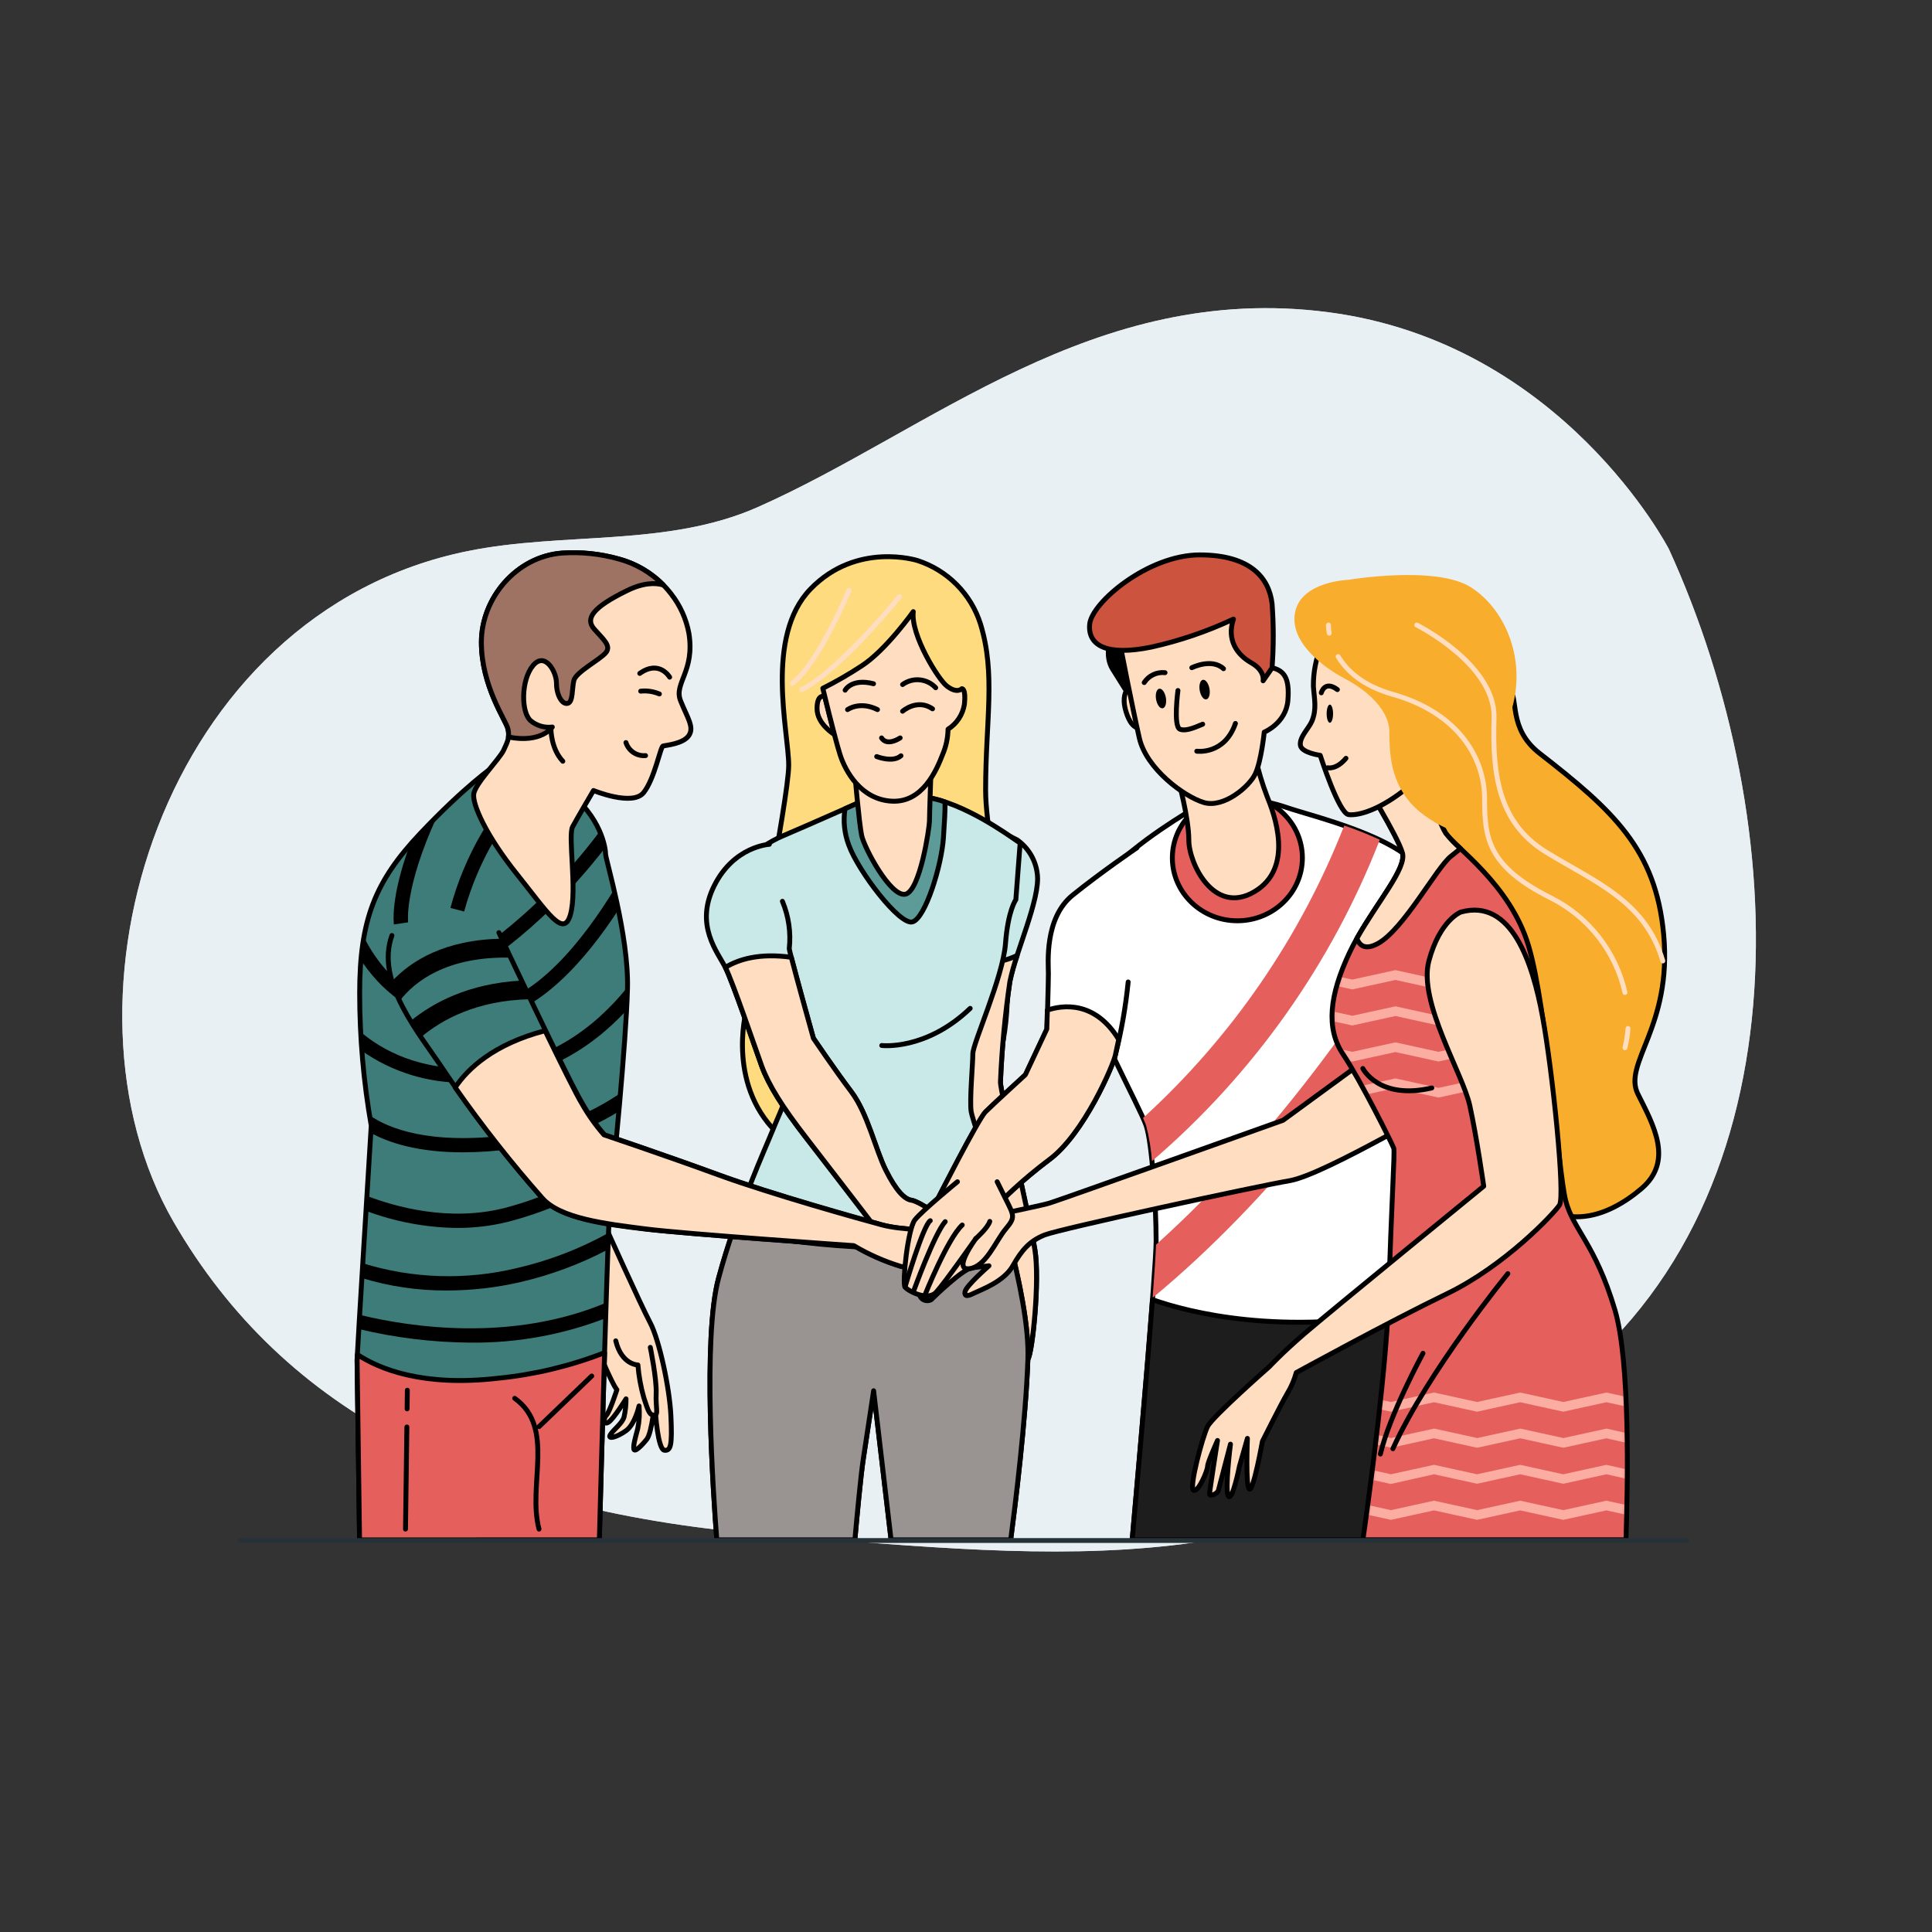 <svg width="395" height="395" viewBox="0 0 395 395" fill="none" xmlns="http://www.w3.org/2000/svg">
<rect x="0" y="0" width="395" height="395" fill="#333333" stroke="none"/>
<path d="M341.214 112.282C341.214 112.282 319.504 70.087 271.562 63.834C223.62 57.58 190.202 88.058 154.901 103.692C136.424 111.873 115.318 108.693 95.704 112.655C32.972 125.322 9.369 204.683 35.495 249.818C58.111 288.904 97.907 309.21 158.516 313.901C219.125 318.591 261.639 324.054 315.924 285.768C370.208 247.482 366.575 167.765 341.214 112.282Z" fill="#E8F0F3"/>
<path opacity="0.8" d="M341.214 112.282C341.214 112.282 319.504 70.087 271.562 63.834C223.62 57.58 190.202 88.058 154.901 103.692C136.424 111.873 115.318 108.693 95.704 112.655C32.972 125.322 9.369 204.683 35.495 249.818C58.111 288.904 97.907 309.21 158.516 313.901C219.125 318.591 261.639 324.054 315.924 285.768C370.208 247.482 366.575 167.765 341.214 112.282Z" fill="#E8F0F3"/>
<path d="M187.58 114.602C187.58 114.602 175.198 110.656 165.728 120.406C156.258 130.157 161.249 149.629 161.249 156.468C161.249 163.307 152.543 206.77 152.543 206.77C152.543 206.77 148.326 222.566 159.914 232.578C171.503 242.59 192.92 241.719 202.061 222.45C211.202 203.181 201.51 175.709 201.51 161.508C201.51 147.308 203.618 137.818 200.455 127.555C199.495 124.527 197.826 121.772 195.586 119.519C193.347 117.267 190.602 115.581 187.58 114.602Z" fill="#FFDB7F" stroke="black" stroke-linecap="round" stroke-linejoin="round"/>
<path d="M183.904 121.982C183.904 121.982 171.967 136.821 163.909 141.01" stroke="#FFDDC0" stroke-linecap="round" stroke-linejoin="round"/>
<path d="M173.583 120.695C173.583 120.695 167.459 135.524 161.975 139.723" stroke="#FFDDC0" stroke-linecap="round" stroke-linejoin="round"/>
<path d="M207.933 171.704C209.077 172.506 210.037 173.541 210.751 174.742C211.465 175.943 211.916 177.281 212.073 178.669C212.78 183.602 207.517 195.007 206.463 200.647C205.467 207.493 204.824 214.387 204.538 221.299C204.538 223.06 210.535 249.139 211.59 255.485C212.644 261.83 211.058 276.766 210.177 277.859C209.297 278.952 206.83 273.806 206.656 270.459C206.482 267.112 199.962 241.381 197.496 233.633C195.029 225.884 195.725 215.66 195.725 215.66C195.725 215.66 199.082 192.221 199.082 183.235C199.082 174.248 199.353 167.525 199.353 167.525L207.933 171.704Z" fill="#C9E9E9" stroke="black" stroke-linecap="round" stroke-linejoin="round"/>
<path d="M210.158 277.82C211.038 276.766 212.625 261.782 211.57 255.446C210.516 249.11 204.538 223.021 204.538 221.299C204.828 214.399 205.474 207.519 206.472 200.685C206.86 198.877 207.357 197.094 207.962 195.346C205.889 196.344 203.617 196.86 201.317 196.855C200.088 196.855 198.889 197.987 197.737 199.911C196.77 208.095 195.716 215.66 195.716 215.66C195.716 215.66 195.019 225.875 197.486 233.633C199.953 241.391 206.472 267.112 206.647 270.459C206.821 273.806 209.278 278.875 210.158 277.82Z" fill="#FFDDC0" stroke="black" stroke-linecap="round" stroke-linejoin="round"/>
<path d="M174.782 314.819C175.169 310.485 175.981 301.663 176.504 298.258C177.21 293.683 178.612 284.339 178.612 284.339L182.182 314.819H206.636C207.516 308.174 209.731 290.355 210.157 277.819C210.689 262.138 198.878 229.713 198.549 227.247C198.22 224.78 198.897 217.573 198.897 215.445C198.897 213.317 205.05 199.813 205.572 192.936C206.094 186.058 207.69 183.949 207.69 183.949L208.571 172.341C208.039 172.167 200.135 165.947 192.203 163.635C187.379 162.266 182.286 162.146 177.403 163.287C177.403 163.287 165.95 168.394 160.136 170.861C154.323 173.328 149.544 178.087 149.399 184.249C149.254 190.411 160.668 216.674 161.733 218.618C162.797 220.563 159.44 227.421 158.028 230.952C156.615 234.482 150.802 247.164 146.932 261.258C143.614 273.292 145.83 305.629 146.555 314.819H174.782Z" fill="#C9E9E9" stroke="black" stroke-linecap="round" stroke-linejoin="round"/>
<path d="M180.277 213.754C180.277 213.754 189.312 214.837 198.357 206.16" stroke="black" stroke-linecap="round" stroke-linejoin="round"/>
<path d="M186.544 188.486C189.185 187.78 192.542 176.878 192.89 171.219C193.084 168.056 193.277 165.696 193.19 163.954C192.861 163.848 192.523 163.732 192.223 163.635C187.399 162.266 182.306 162.146 177.423 163.287L172.76 165.357C172.371 167.863 172.641 170.426 173.544 172.796C175.449 178.087 183.904 189.192 186.544 188.486Z" fill="#5D9B98" stroke="black" stroke-linecap="round" stroke-linejoin="round"/>
<path d="M174.743 157.881C174.743 157.881 175.633 168.261 176.165 170.805C176.697 173.349 182.047 183.38 185.074 182.829C188.102 182.277 190.027 169.17 190.027 167.893C190.027 166.616 190.385 156.285 190.385 156.285C190.385 156.285 184.01 161.518 174.743 157.881Z" fill="#FFDDC0" stroke="black" stroke-linecap="round" stroke-linejoin="round"/>
<path d="M157.293 172.623C157.293 172.623 150.076 172.981 146.023 181.087C141.97 189.193 146.72 194.63 148.306 197.822C149.893 201.014 154.304 214.034 155.706 217.913C157.109 221.792 159.943 226.368 164.876 232.714C169.81 239.059 180.199 252.621 180.199 252.621L183.024 257.555C183.024 257.555 187.783 263.02 188.305 263.194C188.828 263.368 192.01 267.421 193.239 264.955C194.467 262.488 193.239 253.685 193.239 253.685C193.239 253.685 195.173 257.555 195.889 256.674C196.605 255.794 195.705 253.859 195.009 251.741C194.312 249.622 187.792 245.579 186.371 245.395C184.949 245.211 183.198 243.461 181.089 239.233C178.98 235.006 177.384 227.625 174.037 223.195C170.69 218.765 166.298 212.274 166.298 212.274C166.298 212.274 161.365 194.649 161.365 193.943C161.725 190.652 161.243 187.323 159.962 184.27" fill="#C9E9E9"/>
<path d="M157.293 172.623C157.293 172.623 150.076 172.981 146.023 181.087C141.97 189.193 146.72 194.63 148.306 197.822C149.893 201.014 154.304 214.034 155.706 217.913C157.109 221.792 159.943 226.368 164.876 232.714C169.81 239.059 180.199 252.621 180.199 252.621L183.024 257.555C183.024 257.555 187.783 263.02 188.305 263.194C188.828 263.368 192.01 267.421 193.239 264.955C194.467 262.488 193.239 253.685 193.239 253.685C193.239 253.685 195.173 257.555 195.889 256.674C196.605 255.794 195.705 253.859 195.009 251.741C194.312 249.622 187.792 245.579 186.371 245.395C184.949 245.211 183.198 243.461 181.089 239.233C178.98 235.006 177.384 227.625 174.037 223.195C170.69 218.765 166.298 212.274 166.298 212.274C166.298 212.274 161.365 194.649 161.365 193.943C161.725 190.652 161.243 187.323 159.962 184.27" stroke="black" stroke-linecap="round" stroke-linejoin="round"/>
<path d="M186.372 245.395C184.96 245.221 183.199 243.46 181.09 239.233C178.982 235.006 177.386 227.625 174.039 223.194C170.692 218.764 166.3 212.273 166.3 212.273C166.3 212.273 162.963 200.337 161.783 195.722C155.301 194.813 151.026 196.119 148.308 197.783C149.894 200.956 154.305 213.995 155.708 217.874C157.11 221.753 159.945 226.329 164.878 232.674C169.811 239.02 180.2 252.582 180.2 252.582L183.025 257.515C183.025 257.515 187.784 262.981 188.307 263.155C188.829 263.329 192.012 267.382 193.24 264.915C194.469 262.449 193.24 253.646 193.24 253.646C193.24 253.646 195.175 257.515 195.891 256.635C196.606 255.755 195.707 253.82 195.01 251.702C194.314 249.583 187.794 245.578 186.372 245.395Z" fill="#FFDDC0" stroke="black" stroke-linecap="round" stroke-linejoin="round"/>
<path d="M174.782 314.82C175.169 310.486 175.981 301.664 176.504 298.259C177.21 293.684 178.612 284.34 178.612 284.34L182.182 314.82H206.636C207.516 308.174 209.731 290.356 210.157 277.82C210.379 271.29 208.455 261.849 206.114 252.882C185.442 257.409 162.003 254.13 149.834 251.77C148.809 254.797 147.803 257.98 146.932 261.259C143.614 273.293 145.83 305.63 146.555 314.82H174.782Z" fill="#999492" stroke="black" stroke-linecap="round" stroke-linejoin="round"/>
<path d="M168.621 142.423C168.621 142.423 167.044 141.717 167.044 144.88C167.044 148.043 170.555 150.142 170.555 150.142L168.621 142.423Z" fill="#FFDDC0" stroke="black" stroke-linecap="round" stroke-linejoin="round"/>
<path d="M186.719 125.049C186.719 125.049 181.089 132.981 176.146 136.154C173.596 137.831 170.951 139.358 168.224 140.729C168.224 140.729 170.69 150.954 171.745 154.272C172.799 157.59 175.962 163.452 182.308 163.8C188.654 164.148 191.478 157.445 192.716 154.272C193.421 152.632 193.799 150.871 193.829 149.087C194.719 148.524 195.479 147.777 196.056 146.896C196.633 146.015 197.015 145.021 197.176 143.979C197.524 140.633 196.644 140.807 196.644 140.807C196.644 140.807 195.676 141.9 193.577 140.255C191.875 138.988 186.158 129.808 186.719 125.049Z" fill="#FFDDC0" stroke="black" stroke-linecap="round" stroke-linejoin="round"/>
<path d="M173.283 145.082C173.283 145.082 175.769 143.263 179.406 145.082" stroke="black" stroke-linecap="round" stroke-linejoin="round"/>
<path d="M184.533 145.413C184.533 145.413 187.513 142.763 190.656 144.92" stroke="black" stroke-linecap="round" stroke-linejoin="round"/>
<path d="M172.789 141.108C172.789 141.108 174.114 138.631 178.593 139.792" stroke="black" stroke-linecap="round" stroke-linejoin="round"/>
<path d="M184.533 139.956C185.546 139.217 186.796 138.875 188.044 138.997C189.292 139.118 190.453 139.693 191.305 140.614" stroke="black" stroke-linecap="round" stroke-linejoin="round"/>
<path d="M184.039 150.867C184.039 150.867 181.388 152.686 180.237 150.867" stroke="black" stroke-linecap="round" stroke-linejoin="round"/>
<path d="M179.241 154.68C179.241 154.68 182.549 155.996 184.204 154.516" stroke="black" stroke-linecap="round" stroke-linejoin="round"/>
<path d="M123.33 249.767C123.33 249.767 131.068 266.947 132.916 270.41C134.763 273.873 136.911 283.73 137.172 289.582C137.433 295.435 137.172 296.644 135.847 296.508C134.522 296.373 133.98 289.05 133.98 287.851V285.994C133.98 285.994 133.312 292.91 132.248 294.245C131.184 295.58 129.714 297.041 129.588 296.247C129.462 295.454 129.849 294.11 130.381 292.117C130.703 290.585 130.794 289.013 130.652 287.454C130.652 287.454 129.849 291.179 127.992 292.513C126.135 293.848 124.123 294.38 124.79 293.316C125.458 292.252 127.189 291.053 127.586 289.718C127.86 288.496 127.996 287.246 127.992 285.994C127.992 285.994 125.458 290.114 124.394 290.782C123.33 291.449 123.33 289.989 123.997 289.321C124.665 288.654 126.125 284.127 126.125 284.127C126.125 284.127 125.719 283.856 123.862 279.735C122.004 275.614 120.96 268.408 120.399 265.612C119.838 262.816 118.802 259.092 118.802 259.092L108.549 241.912C108.549 241.912 107.746 237.782 111.606 237.076C115.465 236.37 123.33 249.767 123.33 249.767Z" fill="#FFDDC0"/>
<path d="M123.33 249.767C123.33 249.767 131.068 266.947 132.916 270.41C134.763 273.873 136.911 283.73 137.172 289.582C137.433 295.435 137.172 296.644 135.847 296.509C134.522 296.373 133.98 289.05 133.98 287.851V285.994C133.98 285.994 133.312 292.91 132.248 294.245C131.184 295.58 129.714 297.041 129.588 296.247C129.462 295.454 129.849 294.11 130.381 292.117C130.703 290.585 130.794 289.013 130.652 287.454C130.652 287.454 129.849 291.179 127.992 292.513C126.135 293.848 124.123 294.38 124.79 293.316C125.458 292.252 127.189 291.053 127.586 289.718C127.86 288.496 127.996 287.246 127.992 285.994C127.992 285.994 125.458 290.114 124.394 290.782C123.33 291.449 123.33 289.989 123.997 289.321C124.665 288.654 126.125 284.127 126.125 284.127C126.125 284.127 125.719 283.856 123.862 279.735C122.004 275.614 120.96 268.408 120.399 265.612C119.838 262.816 118.802 259.092 118.802 259.092L108.549 241.912C108.549 241.912 107.746 237.782 111.606 237.076C115.465 236.37 123.33 249.767 123.33 249.767Z" stroke="black" stroke-linecap="round" stroke-linejoin="round"/>
<path d="M132.955 275.47C132.955 275.47 134.29 281.999 134.155 284.92C134.019 287.842 134.687 289.322 133.748 289.322C132.81 289.322 132.558 288.654 131.62 285.723C131.002 283.55 130.601 281.321 130.421 279.068C130.421 279.068 127.093 279.068 125.894 274.135" fill="#FFDDC0"/>
<path d="M132.955 275.47C132.955 275.47 134.29 281.999 134.155 284.92C134.019 287.842 134.687 289.322 133.748 289.322C132.81 289.322 132.558 288.654 131.62 285.723C131.002 283.55 130.601 281.321 130.421 279.068C130.421 279.068 127.093 279.068 125.894 274.135" stroke="black" stroke-linecap="round" stroke-linejoin="round"/>
<path d="M73.513 314.822H122.537C122.779 305.651 124.385 245.754 124.868 243.075C125.4 240.173 128.031 212.797 128.293 202.012C128.554 191.226 123.814 175.681 123.814 174.627C123.814 173.572 123.03 166.994 115.659 161.461C108.288 155.928 102.494 155.938 100.917 156.721C100.917 156.721 95.113 160.678 85.904 170.419C76.695 180.16 73.532 188.053 73.532 203.056C73.539 212.136 74.332 221.198 75.902 230.142C75.902 230.142 73 276.999 73 278.053C73 279.108 73.426 308.563 73.513 314.822Z" fill="#3D7C78" stroke="black" stroke-linecap="round" stroke-linejoin="round"/>
<path d="M95.761 208.899C96.802 208.896 97.841 208.838 98.876 208.725C110.155 207.496 119.963 195.965 126.435 186.002C126.135 184.561 125.835 183.177 125.535 181.91C119.431 191.864 109.565 204.642 98.566 205.842C83.253 207.506 76.317 195.443 74.383 191.545C74.112 193.034 73.909 194.602 73.773 196.256C77.198 201.441 84.114 208.899 95.761 208.899Z" fill="black"/>
<path d="M92.086 185.624L94.891 186.368C97.783 175.84 103.464 166.288 111.336 158.722C110.399 158.228 109.429 157.798 108.434 157.436C100.602 165.232 94.963 174.954 92.086 185.624Z" fill="black"/>
<path d="M94.842 199.505C95.5 199.167 109.207 192.028 123.678 173.388C123.453 172.219 123.096 171.08 122.614 169.992C108.046 189.339 93.681 196.826 93.526 196.903L94.842 199.505Z" fill="black"/>
<path d="M80.536 189.008L83.438 188.573C83.438 188.495 82.596 181.637 89.348 166.914C88.264 167.988 87.133 169.149 85.933 170.416C85.159 171.228 84.444 172.031 83.757 172.834C79.8 183.571 80.497 188.718 80.536 189.008Z" fill="black"/>
<path d="M104.467 232.007C87.79 234.173 79.316 230.672 75.524 227.983C75.747 229.395 75.902 230.178 75.902 230.178C75.902 230.178 75.902 230.691 75.815 231.62C79.529 233.661 85.488 235.595 94.61 235.595C98.033 235.581 101.451 235.345 104.844 234.889C112.531 233.901 119.921 231.289 126.522 227.228C126.638 226.009 126.744 224.761 126.851 223.494C120.159 228.046 112.492 230.961 104.467 232.007Z" fill="black"/>
<path d="M103.606 249.864C111.272 247.915 118.571 244.733 125.216 240.442C125.332 239.398 125.468 238.121 125.623 236.66C118.719 241.426 111.031 244.939 102.91 247.04C91.679 249.796 80.777 246.72 75.022 244.505C74.964 245.473 74.896 246.517 74.838 247.562C80.803 249.804 87.115 250.986 93.488 251.054C96.896 251.061 100.293 250.662 103.606 249.864Z" fill="black"/>
<path d="M73.541 268.824C73.474 269.869 73.416 270.855 73.367 271.726C80.846 273.521 88.505 274.452 96.196 274.502C105.653 274.605 115.042 272.904 123.862 269.491C123.862 268.427 123.929 267.363 123.959 266.328C104.535 274.502 83.756 271.31 73.541 268.824Z" fill="black"/>
<path d="M105.724 259.248C95.314 261.771 84.416 261.437 74.18 258.28C74.122 259.296 74.054 260.302 73.996 261.298C79.638 263.023 85.509 263.881 91.408 263.842C96.458 263.837 101.491 263.259 106.411 262.121C112.645 260.676 118.667 258.433 124.326 255.446C124.326 254.247 124.413 253.105 124.452 252.041C118.58 255.313 112.275 257.739 105.724 259.248Z" fill="black"/>
<path d="M97.599 218.397C85.701 218.996 78.011 214.605 73.745 210.987C73.813 212.322 73.9 213.618 73.997 214.856C80.261 219.241 87.759 221.517 95.404 221.357C96.168 221.357 96.951 221.357 97.745 221.299C109.42 220.708 119.751 215.601 128.099 206.547C128.196 204.854 128.264 203.306 128.293 202.02V201.826C121.473 210.29 111.577 217.681 97.599 218.397Z" fill="black"/>
<path d="M102 190.682C102 190.682 116.22 220.959 119.112 225.699C120.387 227.951 121.888 230.068 123.591 232.016C123.591 232.016 136.166 236.243 146.952 240.199C157.738 244.156 176.485 249.35 180.422 250.443C184.359 251.536 190.946 251.498 192.03 251.498C193.113 251.498 205.717 254.4 206.54 254.922C207.362 255.444 206.279 256.499 204.431 257.031C202.583 257.563 196.537 258.075 193.636 259.13C190.734 260.184 188.373 259.923 184.165 258.869C180.849 257.849 177.666 256.436 174.686 254.661C174.686 254.661 140.142 252.252 131.988 251.285C123.833 250.317 114.576 249.176 110.929 244.968C103.61 236.706 96.856 227.961 90.712 218.792C85.759 211.305 76.695 200.79 80.129 191.262" fill="#3D7C78"/>
<path d="M102 190.682C102 190.682 116.22 220.959 119.112 225.699C120.387 227.951 121.888 230.068 123.591 232.016C123.591 232.016 136.166 236.243 146.952 240.199C157.738 244.156 176.485 249.35 180.422 250.443C184.359 251.536 190.946 251.498 192.03 251.498C193.113 251.498 205.717 254.4 206.54 254.922C207.362 255.444 206.279 256.499 204.431 257.031C202.583 257.563 196.537 258.075 193.636 259.13C190.734 260.184 188.373 259.923 184.165 258.869C180.849 257.849 177.666 256.436 174.686 254.661C174.686 254.661 140.142 252.252 131.988 251.285C123.833 250.317 114.576 249.176 110.929 244.968C103.61 236.706 96.856 227.961 90.712 218.792C85.759 211.305 76.695 200.79 80.129 191.262" stroke="black" stroke-linecap="round" stroke-linejoin="round"/>
<path d="M191.962 251.498C190.908 251.498 184.33 251.498 180.354 250.443C176.379 249.389 157.632 244.146 146.846 240.199C136.06 236.252 123.485 232.016 123.485 232.016C121.782 230.067 120.281 227.951 119.006 225.699C117.816 223.764 114.702 217.448 111.442 210.725C100.946 213.472 95.665 218.463 93.062 222.333C98.559 230.196 104.499 237.74 110.852 244.929C114.537 249.137 123.746 250.192 131.91 251.246C140.075 252.3 174.56 254.67 174.56 254.67C177.541 256.446 180.723 257.858 184.04 258.878C188.248 259.933 190.618 260.194 193.51 259.139C196.402 258.085 202.467 257.563 204.305 257.04C206.143 256.518 207.207 255.454 206.414 254.932C205.621 254.409 193.055 251.498 191.962 251.498Z" fill="#FFDDC0"/>
<path d="M191.962 251.498C190.908 251.498 184.33 251.498 180.354 250.443C176.379 249.389 157.632 244.146 146.846 240.199C136.06 236.252 123.485 232.016 123.485 232.016C121.782 230.067 120.281 227.951 119.006 225.699C117.816 223.764 114.702 217.448 111.442 210.725C100.946 213.472 95.665 218.463 93.062 222.333C98.559 230.196 104.499 237.74 110.852 244.929C114.537 249.137 123.746 250.192 131.91 251.246C140.075 252.3 174.56 254.67 174.56 254.67C177.541 256.446 180.723 257.858 184.04 258.878C188.248 259.933 190.618 260.194 193.51 259.139C196.402 258.085 202.467 257.563 204.305 257.04C206.143 256.518 207.207 255.454 206.414 254.932C205.621 254.409 193.055 251.498 191.962 251.498Z" stroke="black" stroke-linecap="round" stroke-linejoin="round"/>
<path d="M122.537 314.82C122.653 310.254 123.117 293.007 123.611 276.553C116.637 279.275 109.324 281.033 101.875 281.776C86.398 283.585 77.479 279.842 73.068 276.94C73.068 277.588 73.01 277.994 73.01 278.081C73.01 279.048 73.426 308.552 73.513 314.84L122.537 314.82Z" fill="#E55F5C" stroke="black" stroke-linecap="round" stroke-linejoin="round"/>
<path d="M110.204 312.624C107.806 303.521 113.609 291.913 105.232 285.887" stroke="black" stroke-linecap="round" stroke-linejoin="round"/>
<path d="M110.204 291.681L120.98 281.33" stroke="black" stroke-linecap="round" stroke-linejoin="round"/>
<path d="M83.186 291.748L82.905 312.623" stroke="black" stroke-linecap="round" stroke-linejoin="round"/>
<path d="M83.283 284.234L83.234 288.046" stroke="black" stroke-linecap="round" stroke-linejoin="round"/>
<path d="M126.474 114.274C130.755 115.409 134.539 117.933 137.23 121.451C139.056 123.787 140.293 126.527 140.839 129.441C142.125 137.277 137.714 139.695 139.136 143.255C140.558 146.814 141.98 148.662 140.839 150.374C139.697 152.086 136.147 152.367 135.576 152.512C135.006 152.657 133.864 159.196 131.591 162.05C129.318 164.904 121.337 161.624 121.337 161.624C121.337 161.624 118.068 167.177 117.071 169.024C116.075 170.872 118.039 181.977 116.636 186.959C115.233 191.94 111.944 186.533 105.676 178.707C99.408 170.882 96.564 164.468 96.854 162.33C97.144 160.193 102.116 155.211 102.977 153.363C103.838 151.516 104.254 150.655 103.829 148.952C103.403 147.25 98.421 140.246 98.421 131.299C98.421 122.351 105.531 113.79 114.933 113.074C118.82 112.819 122.722 113.224 126.474 114.274Z" fill="#FFDDC0"/>
<path d="M126.474 114.274C130.755 115.409 134.539 117.933 137.23 121.451C139.056 123.787 140.293 126.527 140.839 129.441C142.125 137.277 137.714 139.695 139.136 143.255C140.558 146.814 141.98 148.662 140.839 150.374C139.697 152.086 136.147 152.367 135.576 152.512C135.006 152.657 133.864 159.196 131.591 162.05C129.318 164.904 121.337 161.624 121.337 161.624C121.337 161.624 118.068 167.177 117.071 169.024C116.075 170.872 118.039 181.977 116.636 186.959C115.233 191.94 111.944 186.533 105.676 178.707C99.408 170.882 96.564 164.468 96.854 162.33C97.144 160.193 102.116 155.211 102.977 153.363C103.838 151.516 104.254 150.655 103.829 148.952C103.403 147.25 98.421 140.246 98.421 131.299C98.421 122.351 105.531 113.79 114.933 113.074C118.82 112.819 122.722 113.224 126.474 114.274Z" stroke="black" stroke-linecap="round" stroke-linejoin="round"/>
<path d="M128.176 120.764C131.6 119.081 134.028 119.13 135.615 119.604C133.095 117.047 129.94 115.207 126.473 114.274C122.722 113.224 118.82 112.819 114.933 113.074C105.531 113.79 98.421 122.331 98.421 131.299C98.421 140.266 103.403 147.24 103.828 148.952C103.981 149.516 104.017 150.105 103.935 150.684C110.706 152.028 112.921 148.643 112.921 148.643C112.138 148.741 111.342 148.679 110.584 148.459C109.826 148.24 109.12 147.868 108.51 147.366C106.508 145.654 106.508 139.105 108.936 136.116C111.364 133.127 113.772 137.257 113.772 139.676C113.772 142.094 114.914 144.087 116.055 143.806C117.197 143.526 116.907 140.817 117.332 139.105C117.758 137.393 122.74 134.839 123.881 133.417C125.022 131.995 123.31 130.708 121.463 128.58C119.615 126.452 121.192 124.179 128.176 120.764Z" fill="#9F7363" stroke="black" stroke-linecap="round" stroke-linejoin="round"/>
<path d="M112.641 149.088C112.641 149.088 112.641 153.083 115.069 155.637" stroke="black" stroke-linecap="round" stroke-linejoin="round"/>
<path d="M134.812 141.88C133.607 141.37 132.293 141.174 130.991 141.309" stroke="black" stroke-linecap="round" stroke-linejoin="round"/>
<path d="M136.911 138.447C136.911 138.447 134.812 134.819 130.798 137.683" stroke="black" stroke-linecap="round" stroke-linejoin="round"/>
<path d="M131.987 154.484C131.115 154.559 130.242 154.336 129.513 153.851C128.784 153.366 128.241 152.648 127.973 151.814" stroke="black" stroke-linecap="round" stroke-linejoin="round"/>
<path d="M104.37 195.789L102.552 191.92C90.857 192.123 84.008 196.486 80.139 200.626C80.556 202.003 81.08 203.345 81.706 204.64C84.753 200.684 91.282 195.509 104.37 195.789Z" fill="black"/>
<path d="M108.424 204.294L106.605 200.482C95.742 201.063 88.439 205.068 83.96 208.743C84.637 209.865 85.363 210.968 86.088 212.042C90.219 208.56 97.406 204.497 108.424 204.294Z" fill="black"/>
<path d="M234.341 230.142C235.56 233.789 236.373 246.76 236.373 253.658C236.373 259.403 232.697 301.192 231.478 314.822H286.442C287.099 301.521 289.063 261.551 289.063 256.492C289.063 250.407 287.032 225.479 289.673 216.764C292.313 208.048 295.341 185.151 290.64 178.07C285.939 170.99 268.391 166.927 263.081 165.099C257.77 163.27 249.906 162.264 246.056 164.131C246.056 164.131 235.521 170.013 229.031 176.087C222.54 182.162 219.715 191.497 220.924 198.994C222.134 206.491 233.122 226.495 234.341 230.142Z" fill="white" stroke="black" stroke-linecap="round" stroke-linejoin="round"/>
<path d="M282.098 171.685C279.729 170.591 277.304 169.622 274.833 168.783C265.885 191.607 251.809 212.068 233.692 228.583C233.992 229.251 234.215 229.793 234.34 230.16C234.95 232.532 235.345 234.954 235.521 237.396C256.217 219.659 272.216 197.088 282.098 171.685Z" fill="#E55F5C"/>
<path d="M292.817 198.082C293.292 193.252 293.201 188.382 292.546 183.572C281.257 202.638 261.736 231.716 236.354 254.477C236.286 256.48 236.034 260.388 235.657 265.341C260.363 244.891 279.903 218.454 292.817 198.082Z" fill="#E55F5C"/>
<path d="M286.441 314.82C286.906 305.35 288.037 282.376 288.647 268.089C261.9 273.206 243.095 268.34 235.627 265.719C234.486 280.78 232.348 305.041 231.478 314.82H286.441Z" fill="#1D1D1D" stroke="black" stroke-linecap="round" stroke-linejoin="round"/>
<path d="M252.982 188.255C260.322 188.255 266.273 182.499 266.273 175.399C266.273 168.299 260.322 162.543 252.982 162.543C245.641 162.543 239.69 168.299 239.69 175.399C239.69 182.499 245.641 188.255 252.982 188.255Z" fill="#E55F5C" stroke="black" stroke-linecap="round" stroke-linejoin="round"/>
<path d="M240.832 159.206C240.832 159.206 243.057 167.109 243.057 171.781C243.057 176.453 248.126 187.19 256.435 182.325C264.744 177.459 260.488 166.315 259.066 162.862C258.057 160.224 257.246 157.514 256.638 154.756C256.638 154.756 253.997 159.592 248.9 159.825C246.195 159.986 243.481 159.778 240.832 159.206Z" fill="#FFDDC0" stroke="black" stroke-linecap="round" stroke-linejoin="round"/>
<path d="M227.125 130.516C227.125 130.516 225.722 134.008 227.473 136.803C229.224 139.599 231.623 143.429 231.623 143.429L231.274 128.078C231.274 128.078 227.821 125.282 227.125 130.516Z" fill="black" stroke="black" stroke-linecap="round" stroke-linejoin="round"/>
<path d="M231.623 139.936C231.623 139.936 228.827 140.99 230.22 145.517C231.613 150.044 233.712 148.661 233.712 148.661L231.623 139.936Z" fill="#FFDDC0" stroke="black" stroke-linecap="round" stroke-linejoin="round"/>
<path d="M229.068 132.053C229.068 132.053 231.506 144.628 232.938 150.896C234.369 157.165 242.06 162.853 246.113 164.071C250.166 165.29 255.438 160.831 256.657 158.2C257.875 155.569 258.475 149.687 258.475 149.687C258.475 149.687 262.935 147.859 263.312 143.196C263.689 138.534 262.499 137.122 260.071 136.512L258.243 135.7C258.243 135.7 259.259 128.203 256.628 123.54C253.996 118.878 244.671 124.962 239.806 126.375C234.94 127.787 228.459 127.39 229.068 132.053Z" fill="#FFDDC0" stroke="black" stroke-linecap="round" stroke-linejoin="round"/>
<path d="M240.831 141.174C240.831 141.174 239.863 148.467 241.227 149.077C242.591 149.686 245.281 148.264 245.89 148.061" stroke="black" stroke-linecap="round" stroke-linejoin="round"/>
<path d="M244.682 153.584C244.682 153.584 250.35 154.397 252.585 147.906" stroke="black" stroke-linecap="round" stroke-linejoin="round"/>
<path d="M233.935 139.551C234.386 138.852 235.024 138.292 235.775 137.935C236.527 137.578 237.364 137.437 238.191 137.529" stroke="black" stroke-linecap="round" stroke-linejoin="round"/>
<path d="M243.666 136.514C243.666 136.514 247.719 134.482 250.147 136.717" stroke="black" stroke-linecap="round" stroke-linejoin="round"/>
<path d="M237.71 144.811C238.263 144.715 238.555 143.741 238.363 142.636C238.171 141.531 237.567 140.712 237.014 140.808C236.462 140.905 236.169 141.878 236.362 142.984C236.554 144.089 237.157 144.907 237.71 144.811Z" fill="black"/>
<path d="M246.63 142.993C247.183 142.897 247.475 141.923 247.283 140.818C247.091 139.712 246.487 138.894 245.934 138.99C245.382 139.086 245.089 140.06 245.281 141.165C245.474 142.271 246.077 143.089 246.63 142.993Z" fill="black"/>
<path d="M252.179 126.578C246.8 129.102 241.158 131.023 235.357 132.304C226.438 134.123 222.385 132.101 222.781 127.642C223.178 123.183 234.738 113.451 245.272 113.451C255.806 113.451 259.463 118.288 260.072 123.386C260.404 127.771 260.404 132.175 260.072 136.561L258.244 139.192C258.244 139.192 258.708 137.141 255.806 135.497C252.904 133.852 250.757 130.834 252.179 126.578Z" fill="#CC533E" stroke="black" stroke-linecap="round" stroke-linejoin="round"/>
<path d="M308.583 141.069C310.566 142.588 308.234 148.933 314.774 154.021C329.825 165.726 338.531 173.649 340.137 191.041C341.897 210.001 331.711 217.372 334.875 223.688C338.038 230.005 342.246 237.376 335.571 243.035C328.897 248.694 318.024 253.569 308.902 240.23C299.78 226.89 294.856 197.406 290.997 181.223C287.137 165.039 280.82 157.359 281.865 150.336C282.89 143.565 288.414 138.728 295.021 137.557C297.401 137.142 299.843 137.24 302.182 137.845C304.521 138.451 306.703 139.55 308.583 141.069Z" fill="#F9AD2C" stroke="black" stroke-linecap="round" stroke-linejoin="round"/>
<path d="M290.456 208.463L262.326 229.038C262.326 229.038 217.277 245.134 214.627 245.957C211.976 246.779 199.343 249.013 196.692 250.435C194.042 251.857 188.954 261.24 188.132 263.485C187.961 263.798 187.896 264.159 187.947 264.512C187.998 264.866 188.162 265.194 188.414 265.446C188.667 265.699 188.994 265.863 189.348 265.914C189.702 265.965 190.062 265.9 190.376 265.729C190.985 265.11 196.896 259.402 198.734 259.199C200.571 258.996 202.197 258.793 202.197 258.793C202.197 258.793 197.505 262.875 197.302 264.094C197.099 265.313 198.124 264.907 199.343 264.297C200.562 263.688 205.253 262.053 207.082 258.793C208.91 255.533 210.545 253.695 213.601 252.476C216.658 251.258 256.551 242.61 263.69 241.391C270.829 240.172 296.511 224.743 297.74 224.54C298.968 224.337 294.335 208.463 290.456 208.463Z" fill="#FFDDC0" stroke="black" stroke-linecap="round" stroke-linejoin="round"/>
<path d="M284.961 234.772C285.213 235.527 284.458 246.139 283.946 264.586C283.559 278.738 280.202 303.888 278.654 314.819H332.428C332.815 303.733 333.299 278.38 330.184 267.865C326.14 254.225 321.594 251.42 320.085 245.384C318.576 239.348 316.293 205.965 312.501 193.332C308.709 180.699 297.343 173.115 295.573 170.339C293.803 167.562 288.24 151.389 288.24 151.389L278.645 159.476C278.645 159.476 285.716 170.842 286.731 174.382C287.747 177.923 279.902 186.251 275.868 194.851C271.835 203.45 271.032 210.26 274.601 215.561C278.171 220.862 284.71 234.008 284.961 234.772Z" fill="#E55F5C"/>
<mask id="mask0_2263_3091" style="mask-type:luminance" maskUnits="userSpaceOnUse" x="272" y="151" width="61" height="164">
<path d="M284.961 234.772C285.213 235.527 284.458 246.139 283.946 264.586C283.559 278.738 280.202 303.888 278.654 314.819H332.428C332.815 303.733 333.299 278.38 330.184 267.865C326.14 254.225 321.594 251.42 320.085 245.384C318.576 239.348 316.293 205.965 312.501 193.332C308.709 180.699 297.343 173.115 295.573 170.339C293.803 167.562 288.24 151.389 288.24 151.389L278.645 159.476C278.645 159.476 285.716 170.842 286.731 174.382C287.747 177.923 279.902 186.251 275.868 194.851C271.835 203.45 271.032 210.26 274.601 215.561C278.171 220.862 284.71 234.008 284.961 234.772Z" fill="white"/>
</mask>
<g mask="url(#mask0_2263_3091)">
<path d="M293.184 286.688L301.996 288.623L310.808 286.688L319.621 288.623L328.433 286.688L332.515 287.578L332.428 285.585L328.433 284.705L319.621 286.64L310.808 284.705L301.996 286.64L293.184 284.705L284.381 286.64L282.263 286.175C282.195 286.824 282.127 287.462 282.05 288.11L284.381 288.623L293.184 286.688Z" fill="#FCADA2"/>
<path d="M302.915 220.484L294.103 222.419L285.291 220.484L278.403 221.993L279.371 223.764L285.3 222.467L294.113 224.402L302.925 222.467L311.738 224.402L317.309 223.174C317.232 222.535 317.164 221.887 317.087 221.239L311.738 222.419L302.915 220.484Z" fill="#FCADA2"/>
<path d="M293.184 301.419L301.996 303.354L310.809 301.419L319.621 303.354L328.433 301.419L332.699 302.386C332.699 301.738 332.699 301.08 332.699 300.452L328.424 299.484L319.611 301.419L310.799 299.484L301.987 301.419L293.174 299.484L284.371 301.419L280.56 300.577C280.483 301.235 280.396 301.874 280.318 302.512L284.371 303.402L293.184 301.419Z" fill="#FCADA2"/>
<path d="M332.622 307.735L328.433 306.816L319.621 308.751L310.808 306.816L301.996 308.751L293.184 306.816L284.381 308.751L279.631 307.706C279.544 308.364 279.457 309.012 279.38 309.641L284.381 310.734L293.184 308.799L301.996 310.734L310.808 308.799L319.621 310.734L328.433 308.799L332.583 309.718C332.593 309.07 332.612 308.412 332.622 307.735Z" fill="#FCADA2"/>
<path d="M273.286 201.592L276.478 202.289L285.291 200.354L294.103 202.289L302.915 200.354L311.728 202.289L314.369 201.708C314.253 201.06 314.136 200.422 314.02 199.773L311.728 200.276L302.915 198.342L294.103 200.276L285.291 198.342L276.478 200.276L273.867 199.706C273.654 200.357 273.46 200.986 273.286 201.592Z" fill="#FCADA2"/>
<path d="M302.915 205.742L294.103 207.677L285.291 205.742L276.478 207.677L272.377 206.777C272.338 207.438 272.338 208.1 272.377 208.76L276.478 209.66L285.291 207.725L294.103 209.66L302.915 207.725L311.728 209.66L315.5 208.828C315.403 208.18 315.316 207.541 315.22 206.893L311.728 207.657L302.915 205.742Z" fill="#FCADA2"/>
<path d="M302.915 213.111L294.103 215.046L285.29 213.111L276.478 215.046L273.963 214.495C274.156 214.853 274.369 215.21 274.601 215.559C274.833 215.907 275.114 216.342 275.385 216.787L276.478 217.029L285.29 215.094L294.103 217.029L302.915 215.094L311.727 217.029L316.448 215.994C316.371 215.346 316.284 214.707 316.206 214.059L311.727 215.027L302.915 213.111Z" fill="#FCADA2"/>
<path d="M293.184 294.059L301.997 295.994L310.809 294.059L319.621 295.994L328.434 294.059L332.69 295.027V293.044L328.463 292.076L319.65 294.011L310.838 292.076L302.026 294.011L293.213 292.076L284.411 294.011L281.509 293.363L281.276 295.297L284.44 295.994L293.184 294.059Z" fill="#FCADA2"/>
</g>
<path d="M284.961 234.772C285.213 235.527 284.458 246.139 283.946 264.586C283.559 278.738 280.202 303.888 278.654 314.819H332.428C332.815 303.733 333.299 278.38 330.184 267.865C326.14 254.225 321.594 251.42 320.085 245.384C318.576 239.348 316.293 205.965 312.501 193.332C308.709 180.699 297.343 173.115 295.573 170.339C293.803 167.562 288.24 151.389 288.24 151.389L278.645 159.476C278.645 159.476 285.716 170.842 286.731 174.382C287.747 177.923 279.902 186.251 275.868 194.851C271.835 203.45 271.032 210.26 274.601 215.561C278.171 220.862 284.71 234.008 284.961 234.772Z" stroke="black" stroke-linecap="round" stroke-linejoin="round"/>
<path d="M278.635 218.455C278.635 218.455 281.885 224.965 292.738 222.431" stroke="black" stroke-linecap="round" stroke-linejoin="round"/>
<path d="M308.284 260.398C308.284 260.398 292.014 280.287 284.778 296.19" stroke="black" stroke-linecap="round" stroke-linejoin="round"/>
<path d="M290.93 276.68C290.93 276.68 284.052 289.332 282.224 297.284" stroke="black" stroke-linecap="round" stroke-linejoin="round"/>
<path d="M281.739 192.887C286.992 189.985 293.695 177.41 296.617 175.088L298.609 173.492C297.496 172.543 296.479 171.487 295.572 170.339C293.802 167.562 288.239 151.389 288.239 151.389L278.644 159.476C278.644 159.476 285.715 170.842 286.73 174.382C287.62 177.507 281.613 184.384 277.415 191.862C277.908 193.245 279.069 194.367 281.739 192.887Z" fill="#FFDDC0" stroke="black" stroke-linecap="round" stroke-linejoin="round"/>
<path d="M270.17 131.937C269.05 134.593 268.49 137.451 268.526 140.334C268.7 142.887 269.251 144.909 268.226 147.434C267.626 148.885 265.595 150.732 265.875 152.406C266.127 153.915 269.918 154.428 269.918 154.428C269.918 154.428 273.71 166.297 275.722 166.548C277.735 166.8 282.291 165.581 288.095 160.744C293.899 155.908 286.837 138.496 281.778 133.959C276.719 129.422 272.695 128.9 270.17 131.937Z" fill="#FFDDC0" stroke="black" stroke-linecap="round" stroke-linejoin="round"/>
<path d="M271.892 147.771C272.255 147.771 272.55 146.94 272.55 145.914C272.55 144.888 272.255 144.057 271.892 144.057C271.529 144.057 271.234 144.888 271.234 145.914C271.234 146.94 271.529 147.771 271.892 147.771Z" fill="black"/>
<path d="M270.142 141.648C270.142 141.648 270.799 139.016 273.431 140.99" stroke="black" stroke-linecap="round" stroke-linejoin="round"/>
<path d="M271.457 156.97C271.457 156.97 273.208 157.415 275.181 155.035" stroke="black" stroke-linecap="round" stroke-linejoin="round"/>
<path d="M275.733 118.539C275.733 118.539 266.379 118.8 264.86 124.855C263.342 130.911 270.171 136.231 274.969 138.756C279.767 141.28 284.062 145.324 284.062 149.619C284.062 153.914 284.323 158.973 287.854 163.519C291.384 168.066 299.462 171.858 305.798 171.606C312.134 171.355 305.295 156.487 308.825 145.846C312.356 135.206 307.858 124.623 300.739 120.077C293.619 115.53 275.733 118.539 275.733 118.539Z" fill="#F9AD2C"/>
<path d="M332.844 210.281C332.759 211.607 332.552 212.921 332.225 214.209" stroke="#FFDDC0" stroke-linecap="round" stroke-linejoin="round"/>
<path d="M273.586 134.238C275.327 137.14 278.626 140.236 284.826 141.977C298.369 145.846 303.525 155.2 303.525 163.258C303.525 171.316 304.173 177.12 317.067 183.572C320.869 185.473 324.201 188.195 326.822 191.541C329.443 194.886 331.289 198.773 332.225 202.919" stroke="#FFDDC0" stroke-linecap="round" stroke-linejoin="round"/>
<path d="M271.603 127.787C271.605 128.349 271.66 128.909 271.767 129.461" stroke="#FFDDC0" stroke-linecap="round" stroke-linejoin="round"/>
<path d="M289.662 127.787C289.662 127.787 305.787 135.855 305.459 146.814C305.13 157.774 306.107 168.096 316.099 174.219C326.092 180.342 336.413 184.221 339.963 196.467" stroke="#FFDDC0" stroke-linecap="round" stroke-linejoin="round"/>
<path d="M298.659 186.475C298.659 186.475 294.374 188.1 292.139 196.458C289.905 204.816 299.065 219.49 300.497 226.02C301.929 232.549 303.351 242.522 303.351 242.522C303.351 242.522 271.342 268.64 266.66 272.693C261.978 276.746 259.521 279.416 259.521 279.416C259.521 279.416 247.913 289.612 246.888 291.653C245.862 293.694 243.018 304.286 244.034 304.693C245.05 305.099 246.888 300.62 246.888 299.808C246.888 298.995 248.919 294.507 248.919 294.507C248.919 294.507 247.294 304.876 247.294 305.457C247.294 306.037 248.919 305.457 249.122 304.635C249.325 303.812 251.57 295.261 251.57 295.261C251.57 295.261 250.351 304.838 251.163 305.902C251.976 306.966 253.408 299.788 253.408 299.788L255.033 294.081C255.033 294.081 254.626 304.064 255.449 304.47C256.271 304.876 258.099 294.69 258.099 294.69C258.099 294.69 261.765 287.348 263.187 284.901C263.998 283.57 264.617 282.13 265.025 280.625C265.025 280.625 283.985 270.227 295.806 264.519C307.626 258.812 317.619 248.21 318.838 246.382C320.057 244.554 317.406 218.861 315.375 207.853C313.343 196.845 309.058 183.573 298.659 186.475Z" fill="#FFDDC0" stroke="black" stroke-linecap="round" stroke-linejoin="round"/>
<path d="M232.435 173.338C232.435 173.338 225.142 178.3 219.309 183.011C213.476 187.722 214.346 197.018 214.346 199.059C214.346 201.1 214.056 210.435 214.056 210.435L209.674 219.77C209.674 219.77 202.971 225.903 201.51 227.363C200.049 228.824 191.595 245.443 191.595 245.443L189.554 248.345L200.668 249.776C204.818 245.149 209.409 240.937 214.375 237.201C221.64 231.939 227.754 217.429 228.053 215.639C229.286 210.751 230.156 205.778 230.656 200.762" fill="white"/>
<path d="M232.435 173.338C232.435 173.338 225.142 178.3 219.309 183.011C213.476 187.722 214.346 197.018 214.346 199.059C214.346 201.1 214.056 210.435 214.056 210.435L209.674 219.77C209.674 219.77 202.971 225.903 201.51 227.363C200.049 228.824 191.595 245.443 191.595 245.443L189.554 248.345L200.668 249.776C204.818 245.149 209.409 240.937 214.375 237.201C221.64 231.939 227.754 217.429 228.053 215.639C229.286 210.751 230.156 205.778 230.656 200.762" stroke="black" stroke-linecap="round" stroke-linejoin="round"/>
<path d="M228.721 212.524C223.816 204.476 217.113 205.52 214.133 206.526C214.065 208.655 214.017 210.396 214.017 210.396L209.635 219.731C209.635 219.731 202.932 225.863 201.471 227.324C200.01 228.785 191.556 245.403 191.556 245.403L189.515 248.305L200.668 249.776C204.818 245.149 209.408 240.937 214.375 237.2C221.64 231.938 227.753 217.428 228.053 215.639C228.159 215.049 228.43 213.965 228.721 212.524Z" fill="#FFDDC0" stroke="black" stroke-linecap="round" stroke-linejoin="round"/>
<path d="M195.754 241.611C195.754 241.611 188.509 247.531 187.048 249.408C185.587 251.285 184.446 262.322 185.026 263.125C185.607 263.928 189.66 266.085 191.401 264.198C193.142 262.312 199.517 253.219 199.517 253.219C199.517 253.219 194.68 259.758 198.134 259.391C201.587 259.023 203.57 253.703 205.601 251.285C207.633 248.866 207.343 248.595 205.601 245.103L203.87 241.611" fill="#FFDDC0"/>
<path d="M195.754 241.611C195.754 241.611 188.509 247.531 187.048 249.408C185.587 251.285 184.446 262.322 185.026 263.125C185.607 263.928 189.66 266.085 191.401 264.198C193.142 262.312 199.517 253.219 199.517 253.219C199.517 253.219 194.68 259.758 198.134 259.391C201.587 259.023 203.57 253.703 205.601 251.285C207.633 248.866 207.343 248.595 205.601 245.103L203.87 241.611" stroke="black" stroke-linecap="round" stroke-linejoin="round"/>
<path d="M185.036 263.117C185.036 263.117 188.722 250.542 190.192 249.574" stroke="black" stroke-linecap="round" stroke-linejoin="round"/>
<path d="M186.768 264.036C186.768 264.036 191.043 252.215 193.249 249.768" stroke="black" stroke-linecap="round" stroke-linejoin="round"/>
<path d="M189.061 264.876C189.061 264.876 193.694 253.268 196.731 250.453" stroke="black" stroke-linecap="round" stroke-linejoin="round"/>
<path d="M199.518 253.22C199.518 253.22 201.984 251.034 202.362 249.719L199.518 253.22Z" fill="#FFDDC0"/>
<path d="M199.518 253.22C199.518 253.22 201.984 251.034 202.362 249.719" stroke="black" stroke-linecap="round" stroke-linejoin="round"/>
<path d="M49.185 314.957H344.835" stroke="#263238" stroke-linecap="round" stroke-linejoin="round"/>
</svg>

